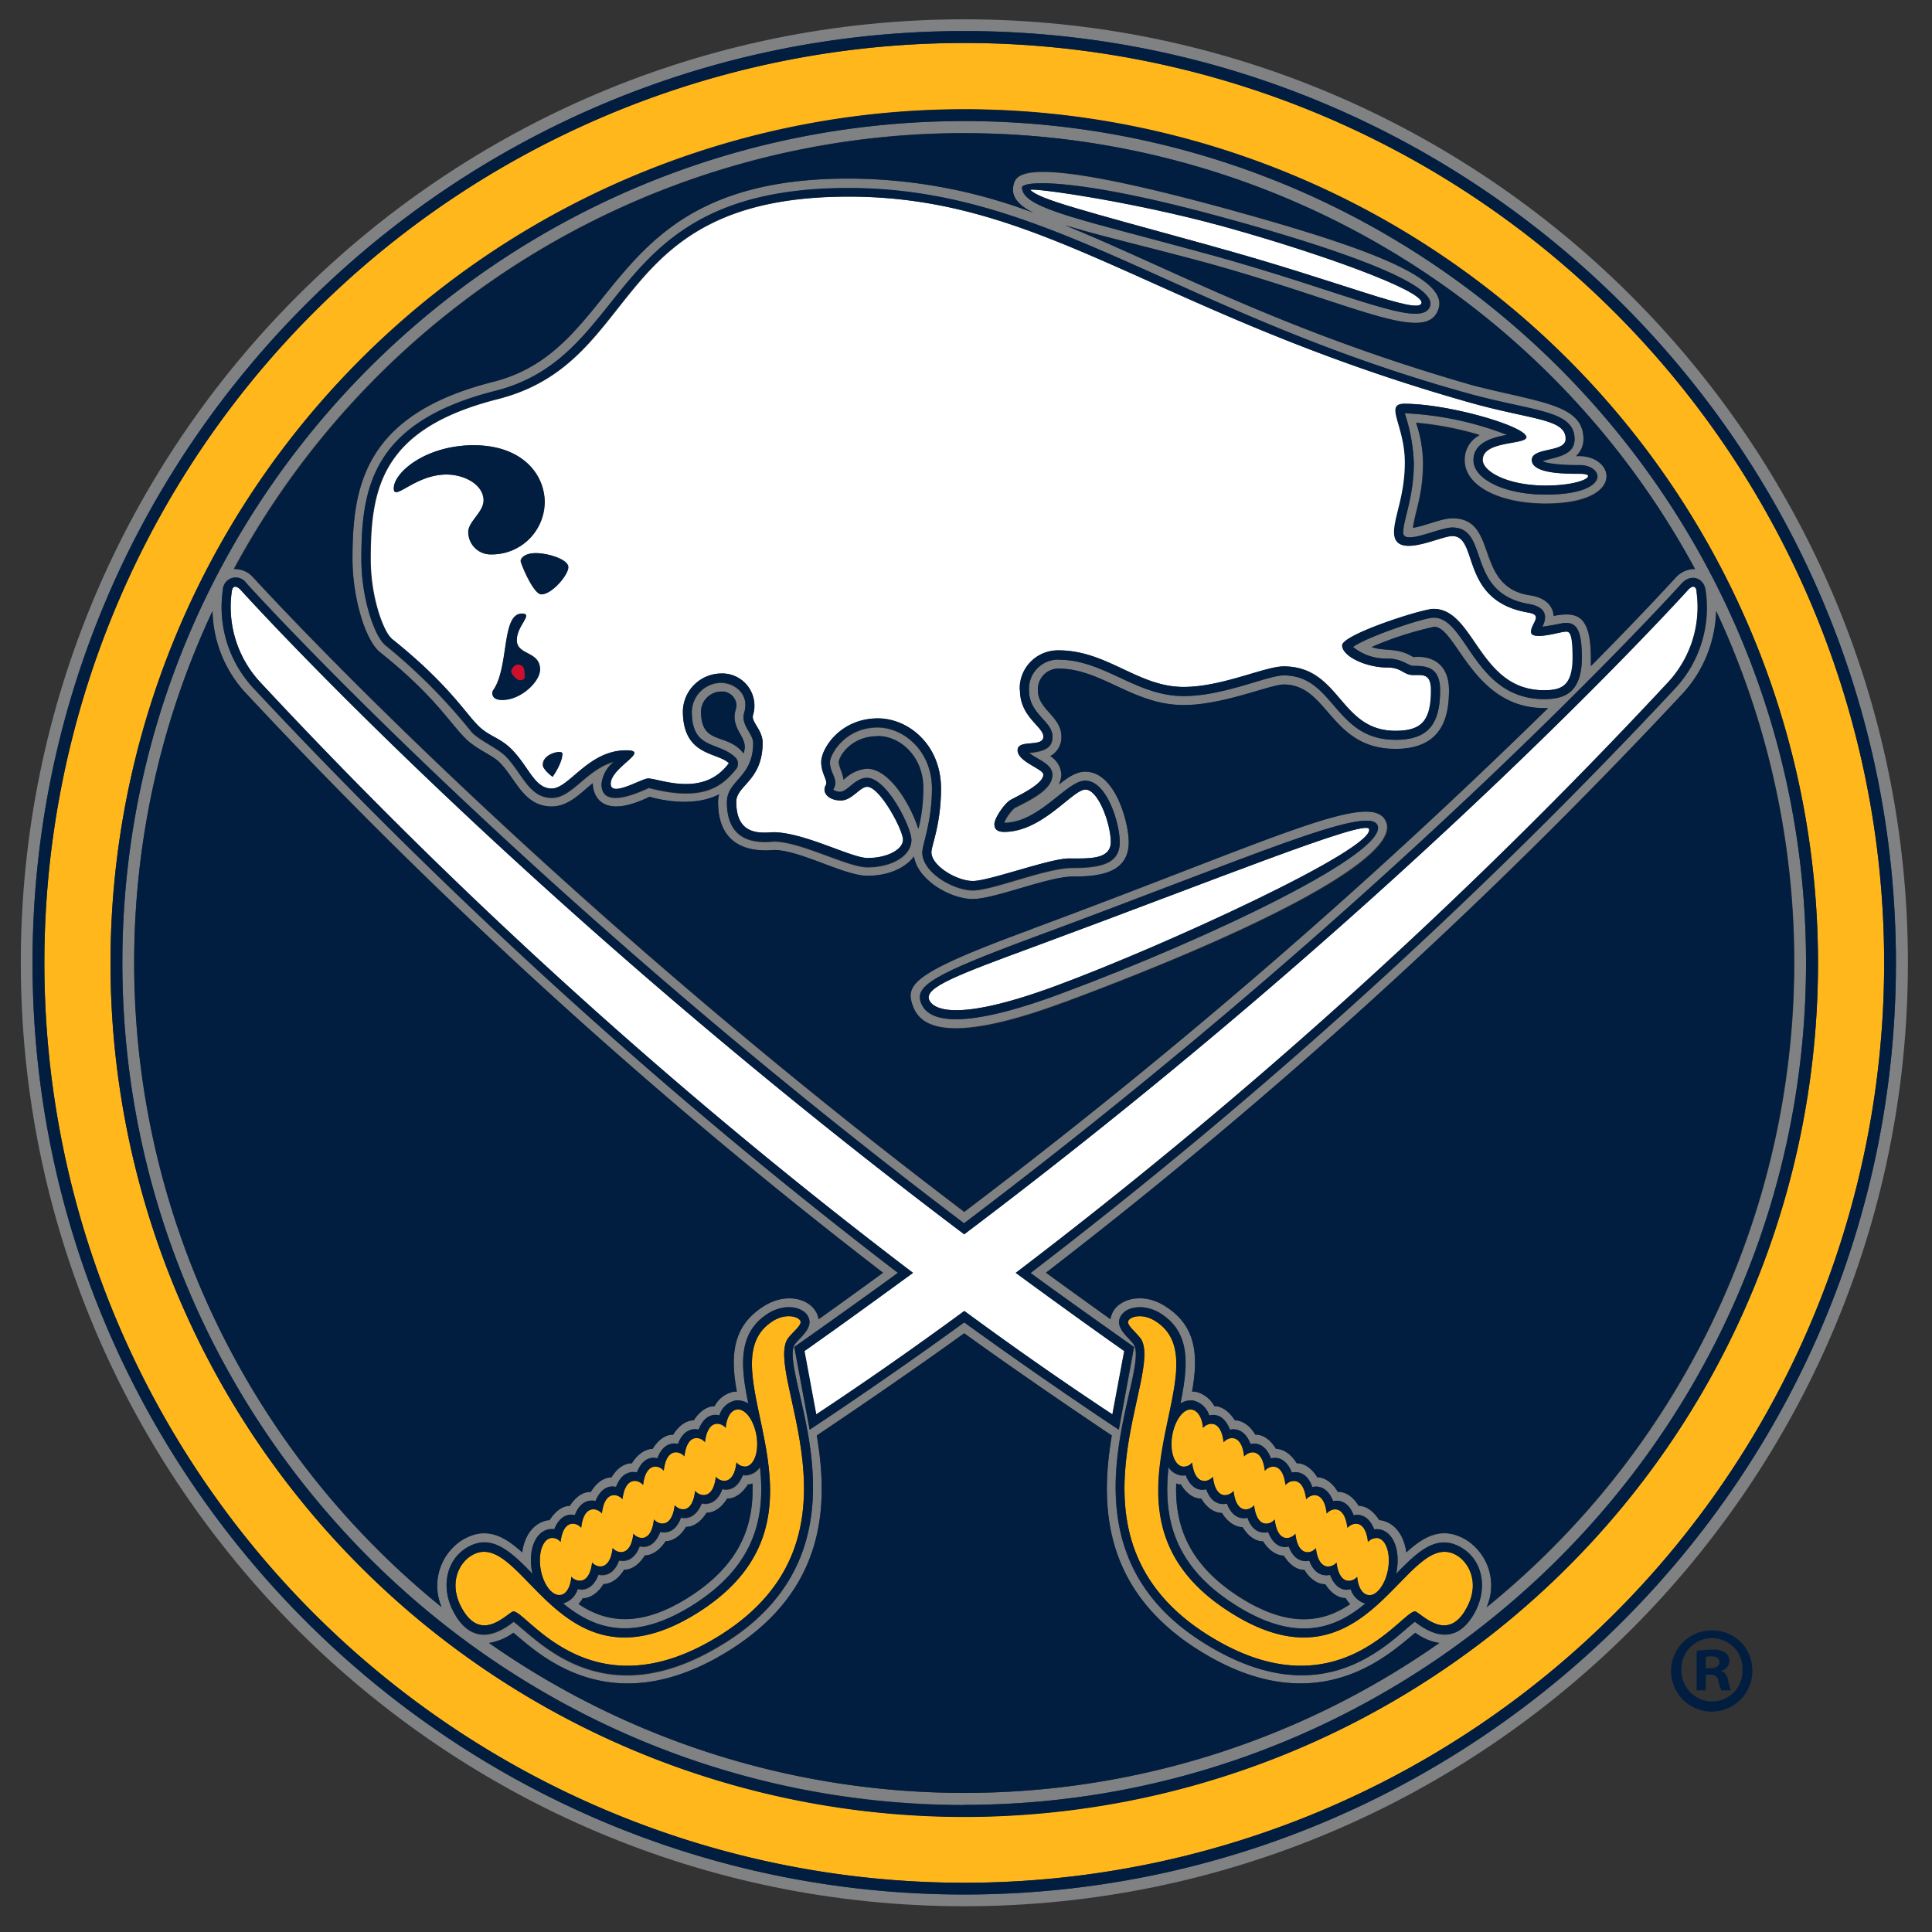 <svg xmlns="http://www.w3.org/2000/svg" viewBox="0 0 300 300"><rect x="0" y="0" width="300" height="300" fill="#333333" stroke="none"/><defs><style>.cls-1{fill:none;}.cls-2{fill:#fff;}.cls-3{fill:#808183;}.cls-4{fill:#ffb71b;}.cls-5{fill:#ce0e2d;}.cls-6{fill:#011e41;}</style></defs><title>buffalo-sabres</title><g id="Layer_2" data-name="Layer 2"><g id="Layer_4" data-name="Layer 4"><rect class="cls-1" width="300" height="300"/><path class="cls-2" d="M263.46,91.83c-.19-1.41-1.24-.34-1.24-.34s-43,47.71-112.5,100.17C80.18,139.2,37.26,91.49,37.26,91.49s-1.08-1.07-1.28.34a17.16,17.16,0,0,0,4.61,14.3,799.22,799.22,0,0,0,101.15,91.52c-5.49,4-11.09,8.08-16.86,12.14l1.83,9.84c7.86-5.19,15.54-10.58,23-16.06,7.48,5.48,15.16,10.87,23,16.06l1.84-9.84c-5.77-4.06-11.4-8.14-16.85-12.14a801.85,801.85,0,0,0,101.12-91.52,17.18,17.18,0,0,0,4.59-14.3"/><path class="cls-2" d="M60.74,99.12c8.78,7,11.43,11.48,13.45,13.5,1.68,1.73,3.4,1.88,5.26,3.74,2.73,2.77,3.59,6.1,6.24,6.1s5.67-5.93,11.54-5.93c3.92,0-2.39,2.62-2.39,5.19,0,2.18,4.79-.82,5.81-.82,1.77,0,8.54,3.07,12.54-2.37-1.77-1.77-7.14-1-7.14-8.1a6,6,0,0,1,5.89-5.83,5,5,0,0,1,5,6.45c-.33,1.07,1.49,2.3,1.49,4.29,0,5.91-4.11,6.61-4.11,9.19,0,5.23,3.72,4.84,5.75,4.72,4.79,0,12.14,4,14.66,4,3.08,0,5.5-1.32,5.5-2.84s-3.59-8.22-5.57-8.22c-1.13,0-2.35,2.12-4.08,2.12-1.89,0-3-1.19-2.34-2.37.39-.68-.71-1.79-.71-3.57,0-2.15,3-6.8,8.8-6.8,4.82,0,9.8,4.16,9.8,10.87,0,5.6-1.49,8.85-1.49,9.92,0,2.09,3.93,4.46,6.45,4.46S163,133.3,166,133.3s6.5.23,6.5-2.55-1.92-8.14-3.94-8.14-6.66,6.57-12.62,6.57c-.68,0-1.51-.17-1.51-1.17s1.6-3.26,2.43-3.74,5.19-2.39,5.19-4c0-.87-4-2-4-3.77s4-.37,4-2.12c0-1.56-3.63-3-3.63-7.19a5.92,5.92,0,0,1,6-6.19c7.57,0,12.32,5.68,19.42,5.68,6,0,12.65-3.19,15.54-3.19,8.83,0,8.6,10,17.36,10,4.09,0,5.53-1.56,5.53-6.34,0-2.56-1.27-2.32-2.79-2.32s-1.75-1.17-4-1.17c-3.33,0-7-1.71-7-3.43s12.4-5.67,14.18-5.67c6.36,0,7,12.63,17.14,12.63,2.57,0,4.47-.58,4.47-5.05s-.72-4.08-1.51-4-4.95,1.3-4.95,0,1.95-2.58-.4-3c-10.8-1.79-7.63-11.89-11.86-11.89-2,0-9,3.77-9-.59,0-2.4,1.68-5.67,1.68-10.84,0-5.72-3.24-9.11-.1-9.11,6.88,0,18.91,3.51,18.91,5.18,0,1.21-6.78.51-6.78,3.52,0,1.81,3.9,4,9.81,4s8.29-1.83,5.35-1.83-7.49-.07-7.49-2.14,5.26-1.11,5.26-3.27c0-3.18-5.35-2.93-15.14-5.72-48.72-13.83-65.67-31.91-96.23-31.91-37.63,0-31.61,25.64-54.5,31.44-18.06,4.58-19.74,13.8-19.74,24.84,0,6.17,2.1,11.38,3.23,12.29M78,108.66c-2,0-1.5-1.4-1.5-1.4,2.62-3.54,1.26-12,4.54-12,1.82,0-.81,1.84-.81,4.07,0,2.44,3.61,1.7,3.61,4.56,0,1.84-3,4.72-5.84,4.72m7.79,12s-1.52-1.09-1.52-1.88c0-1.77,3-2.32,3-1.75,0,1.53-1.53,3.63-1.53,3.63m2.45-32.56c0,1.24-2.57,4.23-4.18,4.23-1.2,0-3.18-4.75-3.18-5.17s.57-1.23,2.36-1.23,5,.93,5,2.17M73.6,69.14c7.23,0,11,4.26,11,8.94a8.18,8.18,0,0,1-8.25,8,3.47,3.47,0,0,1-3.59-3.48c0-1.65,2.37-3.05,2.37-4.92,0-2.41-2.88-4-5.78-4-4.88,0-8.16,4.24-8.16,2.15,0-2.47,4.94-6.7,12.44-6.7"/><path class="cls-2" d="M161,146.84c-12.4,4.56-17.43,6.47-16.74,8.37.37,1,2.9,4.09,19.72-2.13s49.74-21.33,48.6-24.37c-.57-1.54-23.85,7.89-51.58,18.13"/><path class="cls-2" d="M188,38.17c20.42,5.6,32.2,10.76,32.72,8.9S205,39.33,190,35.17,159.49,29,160,29.51c1.58,1.52,7.62,3,28.06,8.66"/><path class="cls-3" d="M149.72,3C68.94,3,3.23,68.71,3.23,149.5S68.94,296,149.72,296s146.54-65.71,146.54-146.5S230.52,3,149.72,3m0,291.18C70,294.18,5.05,229.27,5.05,149.5S70,4.82,149.72,4.82,294.4,69.74,294.4,149.5,229.51,294.18,149.72,294.18"/><path class="cls-3" d="M149.72,18.8C77.66,18.8,19,77.42,19,149.5S77.66,280.26,149.72,280.26,280.44,221.58,280.44,149.5,221.81,18.8,149.72,18.8m35.61,198.71a3.35,3.35,0,0,1,2.42,2.31s2.07-.77,3.22,2.2c0,0,2.16-.67,3.21,2.23,0,0,2.09-.72,3.18,2.23,0,0,2.06-.78,3.24,2.19,0,0,2.15-.67,3.18,2.25,0,0,2.1-.71,3.23,2.19,0,0,2.13-.68,3.19,2.2,0,0,2.05-.71,3.18,2.17a3,3,0,0,1,.78,0c2.13.34,3.28,3.1,2.72,6.42a1.52,1.52,0,0,1-.12.52c3.48-3.57,6.45-6.41,10.33-4,3.33,2.12,4,6.71,1.54,10.56-3.07,4.88-7,2.32-8.95.84-3.93,3-14.11,15-32.85,3.24-24.6-15.47-7.67-42.4-10.9-46.44-.83-1.09-3-2.61-1.86-4.34.87-1.42,3.61-1.89,6.12-.34,4.75,3,4.28,8.1,3.09,14a2.91,2.91,0,0,1,2.05-.46m-9.21-8.36L173.75,222c-7.61-5-16.78-11.4-24-16.66-7.22,5.26-16.42,11.62-24,16.66l-2.38-12.83c5.24-3.7,11.08-7.85,16.07-11.5a815.22,815.22,0,0,1-99.84-90.54,18.45,18.45,0,0,1-5-15.47,2,2,0,0,1,3.66-1.09c.49.55,43.28,47.8,111.46,99.38,68.18-51.58,111-98.83,111.46-99.38,1.54-1.62,3.48-.7,3.68,1.09a18.4,18.4,0,0,1-4.94,15.47,819.62,819.62,0,0,1-99.87,90.54c5,3.65,10.85,7.8,16.07,11.5M70.82,251c-2.43-3.85-1.79-8.44,1.54-10.56,3.88-2.43,6.88.41,10.34,4,0-.16-.08-.34-.12-.52-.56-3.32.6-6.08,2.72-6.42a2.84,2.84,0,0,1,.77,0c1.14-2.88,3.19-2.17,3.19-2.17,1-2.88,3.21-2.2,3.21-2.2,1.15-2.9,3.19-2.19,3.19-2.19,1.06-2.92,3.23-2.25,3.23-2.25,1.15-3,3.18-2.19,3.18-2.19,1.09-2.95,3.2-2.23,3.2-2.23,1.06-2.9,3.21-2.23,3.21-2.23,1.15-3,3.22-2.2,3.22-2.2a3.31,3.31,0,0,1,2.43-2.31,3,3,0,0,1,2.07.46c-1.22-5.94-1.66-11,3.09-14,2.49-1.55,5.22-1.08,6.09.34,1.11,1.73-1,3.25-1.89,4.34-3.14,4,13.73,31-10.87,46.44-18.7,11.8-28.9-.27-32.86-3.24-1.87,1.48-5.87,4-8.94-.84m92.62-136.56c0,1.71-1.27,2.25-3.65,2.49,1.29,1.08,3.63,1.69,3.63,3.4,0,2-2.38,3.44-5.86,5.14a6.67,6.67,0,0,0-1.65,2.34c5.48,0,9.72-6.55,12.62-6.55,3.34,0,5.35,6.6,5.35,9.52,0,3.24-2.73,4-7.29,4-4.28,0-12.32,3.49-15.55,3.49-2.93,0-7.82-2.74-7.82-5.88,0-1.21,1.5-4.71,1.5-9.92,0-5.87-4.4-9.5-8.44-9.5-5.07,0-7.4,4.18-7.4,5.43,0,1.78,1.46,2.71.49,4.23a1.57,1.57,0,0,0,1.16.35c1,0,2.33-2.16,4.08-2.16,3.15,0,6.92,7.74,6.92,9.62,0,2.41-2.94,4.24-6.85,4.24-3.08,0-10.33-4-14.55-4-2.67.27-7.25.12-7.25-6.09,0-3.42,4.08-3.77,4.08-9.19,0-1.47-2-2.81-1.39-4.71.89-3-1.66-4.66-3.63-4.66a4.6,4.6,0,0,0-4.51,4.46c0,6.06,4.06,4.6,6.76,7.16a1.32,1.32,0,0,1,.11,1.79c-2.23,2.77-5.19,5.09-13.55,2.92-3.74,1.75-7.34,2.57-7.34-.58a5.06,5.06,0,0,1,2-3.5c-4.32,1.16-6.54,5.63-9.71,5.63-3.58,0-4.62-3.89-7.23-6.52-1.27-1.23-4.23-2.55-5.26-3.74a89.63,89.63,0,0,0-13.32-13.41c-1.77-1.38-3.77-7.45-3.77-13.35,0-11,1.59-21.31,20.81-26.18,21.72-5.54,16.8-31.5,54.83-31.5,31.24,0,51,19.43,96.6,32,10.2,2.79,16.15,2.6,16.15,7,0,2.67-3.19,2.74-5,3.42.53.26,1.95.61,5.83.61S250.2,76.8,240,76.8c-6.26,0-11.18-2.34-11.18-5.35,0-2.77,3.09-3.56,5.21-3.92a49.89,49.89,0,0,0-15.89-3.36,27.72,27.72,0,0,1,1.41,7.69c0,5.44-1.65,8.75-1.65,10.84s5.56-.79,7.61-.79c5.94,0,1.94,10.31,12.1,11.91,2.42.48,2.73,1.86,1.9,3.5,0,0,1.48-.2,3.13-.55,2.17-.31,3,1,3,5.36,0,5.68-3,6.43-5.86,6.43-10.88,0-12-12.65-17.14-12.65-1.63,0-10.61,3.08-12.54,4.55a8.08,8.08,0,0,0,5.34,1.79c2.28,0,3.27,1.14,4,1.14,2,0,4.18.13,4.18,3.79,0,5.44-2,7.69-6.92,7.69-9.56,0-9.47-10-17.36-10-2.52,0-9.32,3.21-15.54,3.21-7.44,0-12.34-5.65-19.42-5.65a4.54,4.54,0,0,0-4.59,4.78c0,3.69,3.65,4.77,3.65,7.19m-20.87,14.33c-1-3.3-4.28-9.36-8-9.36a5.92,5.92,0,0,0-3.62,1.73c-.09-1.06-.73-2-.73-2.77s1.78-4,6-4c3.37,0,7.05,3.09,7.05,8.1a26.65,26.65,0,0,1-.76,6.33M115.45,117c-2.51-3.31-6.6-1.13-6.6-6.55a3.17,3.17,0,0,1,3.09-3.05,2.24,2.24,0,0,1,2.42,2.1c0,.51-.3,1.07-.3,1.78,0,2.53,2.25,3.47,1.39,5.72m34.27-96.33A129,129,0,0,1,263.16,88.34a3.94,3.94,0,0,0-3,1.32c-.13.15-4.72,5.21-13.16,13.73,0-.4,0-.79,0-1.26,0-6.87-2.36-7.14-5.79-6.52,0,0,.1-2.49-3.41-3.15-9.13-1.13-4.93-12-12.31-12-1.72,0-3.93,1.09-6.11,1.48.41-2.84,1.56-5.14,1.56-10.11a20.33,20.33,0,0,0-1.06-6.22,49.59,49.59,0,0,1,9.85,1.89,4.32,4.32,0,0,0-2.34,3.92c0,3.91,5.31,6.74,12.59,6.74,12.85,0,10.72-7.79,4.74-7.39a3.5,3.5,0,0,0,1.15-2.62c0-5.45-6.7-5.68-17.15-8.37-29.86-8.55-47.3-18.37-63.38-24.86,5.18,1.63,12.65,3.34,21.92,5.88,23.19,6.38,34.5,12.94,36.15,7,1.38-5.05-13.58-10-32.67-15.29-31.55-8.65-32.89-5.5-33.36-3.84s.61,3.16,3.07,4.38a81.52,81.52,0,0,0-28.72-5.31c-38.47,0-34.56,26.37-55.16,31.56C56.42,64.4,54.75,75.68,54.75,86.83c0,6,2,12.64,4.27,14.48,8.39,6.69,10.7,10.81,13.18,13.3,1.47,1.58,4.22,2.66,5.27,3.7,2.62,2.51,3.75,6.94,8.22,6.94,2.74,0,4.74-2.38,6.36-3.61,0,1.59,1.1,5.86,8.81,2.1,0,0,6.29,2,10.82-.39a4.05,4.05,0,0,0-.18,1.18c0,7.39,5.62,7.75,8.69,7.48,4,0,10.91,4,14.49,4,3.29,0,5.89-1.22,7.24-3,.58,3.7,5.67,6.61,9.12,6.61s11.74-3.49,15.55-3.49c4.06,0,8.68-.49,8.68-5.35,0-3-2.08-10.94-6.74-10.94-1.41,0-2.68.86-4.11,2a4.05,4.05,0,0,0,.39-1.48,3.57,3.57,0,0,0-1.72-2.93,3.34,3.34,0,0,0,1.73-3c0-3.2-3.65-4.23-3.65-7.19a3.2,3.2,0,0,1,3.21-3.4c6.65,0,11.59,5.66,19.42,5.66,6.15,0,13.45-3.19,15.54-3.19,6.94,0,7.2,10,17.36,10,7.43,0,8.3-5.23,8.3-9.1s-2.41-5.47-5.55-5.16c-2.44-1.56-4.4-.84-6.46-1.56a52.55,52.55,0,0,1,9.71-3.14c3.47,0,6,12.62,17.06,12.62h.62a938.15,938.15,0,0,1-90.66,78.23C82.16,137,39.8,90.16,39.28,89.66a3.83,3.83,0,0,0-3-1.32A129,129,0,0,1,149.72,20.65m9,8.47c0-1.08,8.45-1.64,31.72,4.78,17,4.66,32.59,10.05,31.65,13.54-1.07,3.94-12.59-2-34.39-7.95-20-5.5-28.89-7.09-29-10.37M20.85,149.5A128,128,0,0,1,33,94.88,19.35,19.35,0,0,0,38.52,108a815.11,815.11,0,0,0,98.57,89.61c-3,2.13-6.56,4.74-10,7.22a3,3,0,0,0-.51-1.31c-1.25-2-4.76-2.79-8-.72-5,3.13-5.15,7.87-4.19,13.28a3.57,3.57,0,0,0-.47,0,4.29,4.29,0,0,0-3,2.26s-1.68-.2-3.23,2.19c0,0-1.75-.13-3.2,2.24,0,0-1.69-.25-3.18,2.19,0,0-1.78-.11-3.23,2.24,0,0-1.75-.18-3.17,2.2,0,0-1.74-.2-3.2,2.25,0,0-1.75-.24-3.27,2.17,0,0-1.63-.19-3.14,2.22-.08,0-.17,0-.24,0-2.17.39-3.63,2.35-4,5-2.88-2.64-5.78-4.16-9.48-1.82a8.42,8.42,0,0,0-3,10.31A128.7,128.7,0,0,1,20.85,149.5M149.72,278.4a128.34,128.34,0,0,1-73.79-23.28,8.74,8.74,0,0,0,3.79-1.59c3.72,3,15,14.41,33.64,2.67,15.18-9.55,15.21-22.92,13.47-33.3,7.13-4.78,16.52-11.25,22.89-15.87,6.38,4.62,15.76,11.09,22.92,15.87-1.74,10.38-1.71,23.75,13.44,33.3,18.61,11.74,29.91.38,33.69-2.67a8.43,8.43,0,0,0,3.73,1.59,128.1,128.1,0,0,1-73.78,23.28m81.14-28.84a8.39,8.39,0,0,0-3-10.31c-3.7-2.34-6.6-.82-9.48,1.82-.34-2.66-1.76-4.62-4-5-.08,0-.15,0-.2,0-1.53-2.41-3.2-2.22-3.2-2.22-1.46-2.41-3.23-2.17-3.23-2.17-1.48-2.45-3.18-2.25-3.18-2.25-1.46-2.38-3.21-2.2-3.21-2.2-1.44-2.35-3.22-2.24-3.22-2.24-1.47-2.44-3.2-2.19-3.2-2.19-1.42-2.37-3.19-2.24-3.19-2.24-1.54-2.39-3.18-2.19-3.18-2.19a4.37,4.37,0,0,0-3-2.26,3.28,3.28,0,0,0-.46,0c.95-5.41.82-10.15-4.2-13.28-3.23-2.07-6.74-1.27-8,.72a4.11,4.11,0,0,0-.48,1.31c-3.47-2.48-7.1-5.09-10-7.22A818.47,818.47,0,0,0,261,108a19.78,19.78,0,0,0,5.51-13.12,128.87,128.87,0,0,1-35.61,154.68"/><path class="cls-3" d="M181.45,227.84c-.79,7.43.49,15.16,10.43,21.41,9.43,5.95,15.49,3.62,20.13-.25a3.4,3.4,0,0,1-2.27-2.27s-2.07.77-3.2-2.22c0,0-2.18.69-3.23-2.21,0,0-2.13.7-3.19-2.2,0,0-2,.76-3.19-2.23,0,0-2.17.71-3.22-2.22,0,0-2.09.7-3.19-2.21,0,0-2.17.7-3.21-2.22,0,0-2.06.74-3.18-2.17a3.66,3.66,0,0,1-.77.07,3,3,0,0,1-1.91-1.28m1.2,2.52.44.14c.12,0,.17-.05.27,0,1.47,2.42,3.16,2.19,3.16,2.19,1.45,2.41,3.21,2.23,3.21,2.23,1.5,2.39,3.21,2.2,3.21,2.2,1.44,2.39,3.19,2.22,3.19,2.22,1.47,2.34,3.21,2.21,3.21,2.21,1.53,2.45,3.2,2.21,3.2,2.21,1.42,2.37,3.21,2.24,3.21,2.24,1.48,2.37,3.18,2.19,3.18,2.19a5.22,5.22,0,0,0,.7.94c-4.16,2.79-9.41,3.75-17-1-8.27-5.23-10.2-11.45-10-17.71"/><path class="cls-3" d="M107.59,249.25c9.92-6.25,11.23-14,10.42-21.41a2.79,2.79,0,0,1-1.88,1.25,2.18,2.18,0,0,1-.77,0c-1.15,2.91-3.19,2.17-3.19,2.17-1.07,2.92-3.2,2.22-3.2,2.22-1.15,2.91-3.23,2.21-3.23,2.21-1,2.93-3.2,2.22-3.2,2.22-1.16,3-3.2,2.23-3.2,2.23-1.07,2.9-3.21,2.2-3.21,2.2-1,2.9-3.19,2.21-3.19,2.21-1.15,3-3.22,2.22-3.22,2.22A3.34,3.34,0,0,1,87.44,249c4.68,3.87,10.72,6.2,20.15.25m-17.06-1.09s1.68.18,3.19-2.19c0,0,1.75.13,3.2-2.24,0,0,1.69.24,3.22-2.21,0,0,1.71.13,3.22-2.21,0,0,1.72.17,3.17-2.22,0,0,1.71.19,3.19-2.2,0,0,1.77.18,3.21-2.23,0,0,1.66.23,3.2-2.19.08,0,.15,0,.23,0l.47-.14c.22,6.26-1.71,12.48-10,17.71-7.55,4.78-12.81,3.82-17,1a5.15,5.15,0,0,0,.68-.94"/><path class="cls-3" d="M165,155.7c31.68-11.76,52.19-22.72,50.24-28s-16.7,2.28-55.19,16.54c-18.52,6.81-19.59,8.55-18.37,11.92,1,2.67,4.4,6.51,23.32-.48m-4.48-10.16c33.14-12.24,52.17-20.75,53.4-17.34,1.53,4.16-25.2,17.22-49.39,26.18-17.9,6.62-20.83,3.2-21.53,1.32-1-2.62,2.1-4.45,17.52-10.16"/><path class="cls-4" d="M149.72,6.68A142.84,142.84,0,1,0,292.57,149.5,142.83,142.83,0,0,0,149.72,6.68m0,275.41A132.57,132.57,0,1,1,282.3,149.5,132.58,132.58,0,0,1,149.72,282.09"/><path class="cls-4" d="M183.58,227.74a1.6,1.6,0,0,0,1.5-.64c.43,3.63,2.49,3.11,3.23,2.24.41,3.59,2.45,3.09,3.21,2.19.39,3.61,2.46,3.11,3.19,2.22.4,3.62,2.47,3.09,3.2,2.21.41,3.65,2.47,3.12,3.21,2.22.4,3.6,2.47,3.11,3.18,2.23.43,3.6,2.47,3.09,3.21,2.24.43,3.59,2.48,3.06,3.21,2.21.1,1.5.75,2.69,1.68,2.82,1.26.25,2.69-1.6,3.12-4s-.28-4.6-1.6-4.84a1.77,1.77,0,0,0-1.52.61c-.39-3.6-2.43-3.06-3.19-2.2-.44-3.62-2.48-3.12-3.22-2.22-.39-3.62-2.47-3.07-3.19-2.22-.42-3.59-2.48-3.06-3.21-2.21-.41-3.6-2.47-3.09-3.21-2.21-.39-3.62-2.47-3.09-3.21-2.23-.38-3.58-2.44-3.1-3.19-2.2-.4-3.61-2.47-3.11-3.2-2.22-.11-1.52-.76-2.68-1.7-2.84-1.28-.23-2.66,1.6-3.08,4s.3,4.6,1.58,4.84"/><path class="cls-4" d="M87.09,247.68c.88-.13,1.53-1.32,1.62-2.82.75.85,2.84,1.38,3.23-2.21.72.85,2.77,1.36,3.19-2.24.74.88,2.82,1.37,3.22-2.23.75.9,2.8,1.43,3.19-2.22.74.88,2.8,1.41,3.23-2.21.73.89,2.78,1.39,3.16-2.22.76.9,2.82,1.4,3.23-2.19.74.87,2.8,1.39,3.2-2.24a1.67,1.67,0,0,0,1.53.64c1.27-.24,2-2.39,1.57-4.84s-1.81-4.27-3.1-4c-.93.16-1.55,1.32-1.67,2.84-.75-.89-2.79-1.39-3.23,2.22-.73-.9-2.79-1.38-3.18,2.2-.74-.86-2.82-1.39-3.21,2.23-.71-.88-2.79-1.39-3.21,2.21-.72-.85-2.77-1.38-3.2,2.21-.72-.85-2.78-1.4-3.2,2.22-.74-.9-2.82-1.4-3.21,2.22-.72-.86-2.78-1.4-3.2,2.2a1.68,1.68,0,0,0-1.5-.61c-1.32.24-2,2.41-1.6,4.84s1.81,4.29,3.14,4"/><path class="cls-4" d="M226.37,241.6c-8.07-5.1-13.55,22.5-35.23,8.82-23.94-15.08-.45-38.2-11.72-45.29-1.94-1.22-3.77-.74-4.16-.1s.8,1.48,1.78,2.68c4.19,5.28-13.6,31,10.51,46.16,20.62,13,30.65-4.7,32.35-3.6,1.4.85,4.77,4.34,7.55-.07,2.52-4,.85-7.36-1.08-8.6"/><path class="cls-4" d="M122.44,207.71c1-1.2,2.2-2.06,1.8-2.68s-2.28-1.12-4.22.1c-11.26,7.09,12.22,30.21-11.67,45.29C86.61,264.1,81.18,236.5,73.12,241.6c-2,1.24-3.63,4.64-1.12,8.6,2.8,4.41,6.15.92,7.55.07,1.71-1.1,11.73,16.58,32.35,3.6,24.1-15.19,6.34-40.88,10.54-46.16"/><path class="cls-5" d="M80.34,103.14c-.46,0-1,.8-1,1.09s.81,1.38,1.38,1.38c.32,0,.73-.14.73-.45,0-1.17,0-2-1.14-2"/><path class="cls-6" d="M149.72,4.82C70,4.82,5.05,69.74,5.05,149.5S70,294.18,149.72,294.18,294.4,229.27,294.4,149.5,229.51,4.82,149.72,4.82m0,287.53A142.84,142.84,0,1,1,292.57,149.5,142.83,142.83,0,0,1,149.72,292.35"/><path class="cls-6" d="M149.72,17A132.57,132.57,0,1,0,282.3,149.5,132.55,132.55,0,0,0,149.72,17m0,263.31C77.66,280.26,19,221.58,19,149.5S77.66,18.8,149.72,18.8,280.44,77.42,280.44,149.5,221.81,280.26,149.72,280.26"/><path class="cls-6" d="M266.47,94.88A19.78,19.78,0,0,1,261,108a818.47,818.47,0,0,1-98.58,89.61c2.92,2.13,6.55,4.74,10,7.22a4.11,4.11,0,0,1,.48-1.31c1.29-2,4.8-2.79,8-.72,5,3.13,5.15,7.87,4.2,13.28a3.28,3.28,0,0,1,.46,0,4.37,4.37,0,0,1,3,2.26s1.64-.2,3.18,2.19c0,0,1.77-.15,3.19,2.24,0,0,1.73-.25,3.2,2.19,0,0,1.78-.11,3.22,2.24,0,0,1.75-.18,3.21,2.2,0,0,1.7-.2,3.18,2.25,0,0,1.77-.24,3.23,2.17,0,0,1.67-.19,3.2,2.22.05,0,.12,0,.2,0,2.2.39,3.63,2.35,4,5,2.88-2.64,5.78-4.16,9.48-1.82a8.39,8.39,0,0,1,3,10.31A128.87,128.87,0,0,0,266.47,94.88"/><path class="cls-6" d="M136.28,114.31c-4.24,0-6,3.32-6,4s.64,1.71.73,2.77a5.92,5.92,0,0,1,3.62-1.73c3.68,0,6.95,6.06,8,9.36a26.65,26.65,0,0,0,.76-6.33c0-5-3.68-8.1-7.05-8.1"/><path class="cls-6" d="M186.08,256.2c-15.15-9.55-15.18-23-13.44-33.3-7.16-4.78-16.54-11.25-22.92-15.87-6.37,4.62-15.76,11.09-22.89,15.87,1.74,10.34,1.71,23.75-13.47,33.3-18.6,11.74-29.92.38-33.64-2.67a8.74,8.74,0,0,1-3.79,1.59,128.57,128.57,0,0,0,147.57,0,8.43,8.43,0,0,1-3.73-1.59c-3.78,3-15.08,14.41-33.69,2.67"/><path class="cls-6" d="M111.94,107.38a3.17,3.17,0,0,0-3.09,3.05c0,5.42,4.09,3.24,6.6,6.55.86-2.25-1.39-3.22-1.39-5.72,0-.71.3-1.27.3-1.78a2.24,2.24,0,0,0-2.42-2.1"/><path class="cls-6" d="M71.62,239.25c3.7-2.34,6.6-.82,9.48,1.82.33-2.66,1.79-4.62,4-5,.07,0,.16,0,.24,0,1.51-2.41,3.14-2.22,3.14-2.22,1.52-2.41,3.27-2.17,3.27-2.17,1.46-2.45,3.2-2.25,3.2-2.25,1.42-2.38,3.17-2.2,3.17-2.2,1.45-2.35,3.23-2.24,3.23-2.24,1.49-2.44,3.18-2.19,3.18-2.19,1.45-2.39,3.2-2.24,3.2-2.24,1.55-2.39,3.23-2.19,3.23-2.19a4.29,4.29,0,0,1,3-2.26,3.57,3.57,0,0,1,.47,0c-1-5.41-.81-10.15,4.19-13.28,3.24-2.07,6.75-1.27,8,.72a3,3,0,0,1,.51,1.31c3.48-2.48,7.09-5.09,10-7.22A815.11,815.11,0,0,1,38.52,108,19.35,19.35,0,0,1,33,94.88,128.7,128.7,0,0,0,68.57,249.56a8.45,8.45,0,0,1,3.05-10.31"/><path class="cls-6" d="M149.72,188.17a938.15,938.15,0,0,0,90.66-78.23h-.62c-11.07,0-13.61-12.62-17.06-12.62a52.55,52.55,0,0,0-9.71,3.14c2.06.72,4,0,6.46,1.56,3.14-.31,5.55,1.23,5.55,5.12s-.87,9.14-8.3,9.14c-10.16,0-10.42-10-17.36-10-2.09,0-9.41,3.19-15.54,3.19-7.83,0-12.77-5.66-19.42-5.66a3.2,3.2,0,0,0-3.21,3.4c0,3,3.65,4,3.65,7.19a3.34,3.34,0,0,1-1.73,3,3.57,3.57,0,0,1,1.72,2.93,4.05,4.05,0,0,1-.39,1.48c1.43-1.11,2.7-2,4.11-2,4.66,0,6.74,7.93,6.74,10.94,0,4.86-4.62,5.35-8.68,5.35-3.81,0-12.13,3.49-15.55,3.49s-8.54-2.91-9.12-6.61c-1.35,1.8-3.95,3-7.24,3-3.57,0-10.47-4-14.49-4-3.07.27-8.69-.09-8.69-7.48a4.05,4.05,0,0,1,.18-1.18c-4.53,2.39-10.82.39-10.82.39-7.71,3.76-8.82-.51-8.81-2.1-1.62,1.23-3.62,3.61-6.36,3.61-4.47,0-5.6-4.43-8.22-6.94-1-1-3.8-2.12-5.27-3.7-2.48-2.49-4.81-6.61-13.18-13.3-2.32-1.84-4.3-8.5-4.3-14.48,0-11.15,1.7-22.43,21.87-27.52,20.6-5.19,16.69-31.56,55.16-31.56a81.52,81.52,0,0,1,28.72,5.31c-2.46-1.22-3.53-2.58-3.07-4.38s1.81-4.81,33.36,3.84c19.09,5.26,34.05,10.24,32.67,15.29-1.65,6-13-.6-36.15-7C178,38.29,170.54,36.58,165.36,35c16.08,6.5,33.52,16.31,63.38,24.86,10.45,2.69,17.15,2.92,17.15,8.37a3.5,3.5,0,0,1-1.15,2.62c6-.4,8.11,7.39-4.74,7.39-7.28,0-12.55-2.83-12.55-6.74a4.29,4.29,0,0,1,2.3-3.92,49.59,49.59,0,0,0-9.85-1.89A20.33,20.33,0,0,1,221,71.86c0,5-1.15,7.27-1.56,10.11,2.18-.39,4.43-1.48,6.11-1.48,7.38,0,3.18,10.84,12.31,12,3.51.66,3.41,3.15,3.41,3.15,3.43-.62,5.79-.35,5.79,6.52,0,.47,0,.86,0,1.26,8.44-8.52,13-13.58,13.16-13.73a3.94,3.94,0,0,1,3-1.32,128.88,128.88,0,0,0-226.85,0,3.83,3.83,0,0,1,3,1.32c.52.5,42.88,47.29,110.44,98.51m10.33-43.91c38.49-14.26,53.21-21.89,55.19-16.54s-18.56,16.22-50.24,28c-18.92,7-22.33,3.15-23.32.48-1.22-3.37-.15-5.11,18.37-11.92"/><path class="cls-6" d="M205.75,246s-1.79.13-3.21-2.24c0,0-1.67.24-3.2-2.21,0,0-1.74.13-3.21-2.21,0,0-1.75.17-3.19-2.22,0,0-1.71.19-3.21-2.2,0,0-1.76.18-3.21-2.23,0,0-1.69.23-3.16-2.19-.1,0-.15,0-.27,0l-.44-.14c-.23,6.26,1.7,12.48,10,17.71,7.6,4.78,12.85,3.82,17,1a5.22,5.22,0,0,1-.7-.94s-1.7.18-3.18-2.19"/><path class="cls-6" d="M112.93,232.66c-1.44,2.41-3.21,2.23-3.21,2.23-1.48,2.39-3.19,2.2-3.19,2.2-1.45,2.39-3.17,2.22-3.17,2.22-1.51,2.34-3.22,2.21-3.22,2.21-1.53,2.45-3.22,2.21-3.22,2.21-1.45,2.37-3.2,2.24-3.2,2.24-1.51,2.37-3.19,2.19-3.19,2.19a5.15,5.15,0,0,1-.68.94c4.16,2.79,9.42,3.75,17-1,8.3-5.23,10.23-11.45,10-17.71l-.47.14c-.08,0-.15-.05-.23,0-1.54,2.42-3.2,2.19-3.2,2.19"/><path class="cls-6" d="M83.27,85.9c-1.79,0-2.36.83-2.36,1.23s2,5.17,3.18,5.17c1.61,0,4.18-3,4.18-4.23s-3.21-2.17-5-2.17"/><path class="cls-6" d="M84.3,118.75c0,.79,1.52,1.88,1.52,1.88s1.53-2.1,1.53-3.63c0-.57-3,0-3,1.75"/><path class="cls-6" d="M84.57,78.08c0-4.68-3.74-8.94-11-8.94-7.5,0-12.44,4.23-12.44,6.7,0,2.09,3.28-2.15,8.16-2.15,2.9,0,5.78,1.63,5.78,4,0,1.87-2.37,3.27-2.37,4.92a3.47,3.47,0,0,0,3.59,3.48,8.18,8.18,0,0,0,8.25-8"/><path class="cls-6" d="M164.38,102.44c7.08,0,12,5.65,19.42,5.65,6.22,0,13-3.21,15.54-3.21,7.89,0,7.8,10,17.36,10,4.9,0,6.92-2.25,6.92-7.69,0-3.66-2.19-3.79-4.18-3.79-.75,0-1.74-1.14-4-1.14a8.08,8.08,0,0,1-5.34-1.79C212,99,221,95.91,222.62,95.91c5.14,0,6.26,12.65,17.14,12.65,2.88,0,5.86-.75,5.86-6.43,0-4.35-.81-5.67-3-5.36-1.65.35-3.13.55-3.13.55.83-1.64.52-3-1.9-3.5-10.16-1.6-6.16-11.91-12.1-11.91-2,0-7.61,2.81-7.61.79s1.65-5.4,1.65-10.84a27.72,27.72,0,0,0-1.41-7.69A49.89,49.89,0,0,1,234,67.53c-2.12.36-5.21,1.15-5.21,3.92,0,3,4.92,5.35,11.18,5.35,10.2,0,9.1-4.59,5.35-4.59s-5.3-.35-5.83-.61c1.79-.68,5-.75,5-3.42,0-4.44-5.95-4.25-16.15-7-45.62-12.56-65.36-32-96.6-32-38,0-33.11,26-54.83,31.5C57.7,65.52,56.11,75.79,56.11,86.83c0,5.9,2,12,3.77,13.35A88.23,88.23,0,0,1,73.2,113.59c1,1.19,4,2.51,5.26,3.74,2.61,2.63,3.65,6.52,7.23,6.52,3.17,0,5.39-4.47,9.71-5.63a5.06,5.06,0,0,0-2,3.5c0,3.15,3.6,2.33,7.34.58,8.36,2.17,11.3-.15,13.55-2.92a1.33,1.33,0,0,0-.11-1.79c-2.7-2.56-6.76-1.1-6.76-7.16a4.6,4.6,0,0,1,4.51-4.46c2,0,4.52,1.63,3.63,4.66-.59,1.9,1.39,3.24,1.39,4.71,0,5.42-4.08,5.77-4.08,9.19,0,6.21,4.58,6.36,7.25,6.09,4.22,0,11.47,4,14.55,4,3.91,0,6.85-1.83,6.85-4.24,0-1.88-3.77-9.62-6.92-9.62-1.75,0-3.07,2.16-4.08,2.16a1.57,1.57,0,0,1-1.16-.35c1-1.52-.49-2.45-.49-4.23,0-1.25,2.33-5.43,7.4-5.43,4,0,8.44,3.63,8.44,9.5,0,5.21-1.5,8.71-1.5,9.92,0,3.14,4.89,5.88,7.82,5.88,3.23,0,11.27-3.49,15.55-3.49,4.56,0,7.29-.73,7.29-4,0-2.92-2-9.52-5.35-9.52-2.9,0-7.14,6.55-12.62,6.55a6.67,6.67,0,0,1,1.65-2.34c3.48-1.7,5.86-3.15,5.86-5.14,0-1.71-2.34-2.32-3.63-3.4,2.38-.24,3.65-.78,3.65-2.49,0-2.42-3.65-3.5-3.65-7.19a4.54,4.54,0,0,1,4.59-4.78m-6,4.78c0,4.16,3.63,5.63,3.63,7.19,0,1.75-4,.32-4,2.12s4,2.9,4,3.77c0,1.58-4.36,3.47-5.19,4S154.4,127,154.4,128s.83,1.17,1.51,1.17c6,0,10.61-6.57,12.62-6.57s3.94,5.35,3.94,8.14S169,133.3,166,133.3s-12.4,3.49-14.93,3.49-6.45-2.37-6.45-4.46c0-1.07,1.49-4.32,1.49-9.92,0-6.71-5-10.87-9.8-10.87-5.8,0-8.8,4.65-8.8,6.8,0,1.78,1.1,2.89.71,3.57-.67,1.18.45,2.37,2.34,2.37,1.73,0,2.95-2.12,4.08-2.12,2,0,5.57,6.71,5.57,8.22s-2.42,2.84-5.5,2.84c-2.52,0-9.87-4-14.66-4-2,.12-5.72.51-5.72-4.72,0-2.58,4.08-3.28,4.08-9.19,0-2-1.82-3.22-1.49-4.29a5,5,0,0,0-5-6.45,6,6,0,0,0-5.89,5.83c0,7,5.37,6.33,7.14,8.1-4,5.44-10.77,2.37-12.54,2.37-1,0-5.81,3-5.81.82,0-2.57,6.31-5.19,2.39-5.19-5.87,0-8.82,5.93-11.54,5.93s-3.51-3.33-6.24-6.1c-1.86-1.86-3.58-2-5.26-3.74-2-2-4.67-6.5-13.45-13.5-1.13-.91-3.23-6.12-3.23-12.29,0-11,1.68-20.26,19.74-24.84,22.89-5.8,16.87-31.44,54.5-31.44,30.56,0,47.51,18.08,96.23,31.91,9.79,2.79,15.14,2.54,15.14,5.72,0,2.16-5.26,1.27-5.26,3.27s4.55,2.14,7.49,2.14.54,1.83-5.35,1.83-9.81-2.16-9.81-4c0-3,6.78-2.31,6.78-3.52,0-1.67-12-5.18-18.91-5.18-3.14,0,.1,3.39.1,9.11,0,5.17-1.68,8.44-1.68,10.84,0,4.36,7,.59,9,.59,4.23,0,1.06,10.1,11.86,11.89,2.35.39.4,1.66.4,3s4.12.14,4.95,0,1.51-.54,1.51,4-1.9,5.05-4.47,5.05c-10.18,0-10.78-12.63-17.14-12.63-1.78,0-14.18,4-14.18,5.67s3.65,3.43,7,3.43c2.27,0,2.48,1.17,4,1.17s2.79-.24,2.79,2.36c0,4.74-1.44,6.3-5.53,6.3-8.76,0-8.53-10-17.36-10-2.89,0-9.54,3.19-15.54,3.19-7.1,0-11.85-5.68-19.42-5.68a5.92,5.92,0,0,0-6,6.19"/><path class="cls-6" d="M80.26,99.38c0-2.23,2.63-4.07.81-4.07-3.28,0-1.92,8.41-4.54,12,0,0-.53,1.4,1.5,1.4,2.89,0,5.84-2.88,5.84-4.7,0-2.88-3.61-2.14-3.61-4.58m.49,6.23c-.57,0-1.38-1-1.38-1.38s.51-1.09,1-1.09c1.1,0,1.14.85,1.14,2,0,.31-.41.45-.73.45"/><path class="cls-6" d="M227.09,240.41c-3.88-2.43-6.85.41-10.33,4a1.52,1.52,0,0,0,.12-.52c.56-3.32-.59-6.08-2.72-6.42a3,3,0,0,0-.78,0c-1.13-2.88-3.18-2.17-3.18-2.17-1.06-2.88-3.19-2.2-3.19-2.2-1.13-2.9-3.23-2.19-3.23-2.19-1-2.92-3.18-2.25-3.18-2.25-1.18-3-3.24-2.19-3.24-2.19-1.09-2.95-3.18-2.23-3.18-2.23C193.13,221.35,191,222,191,222c-1.15-3-3.22-2.2-3.22-2.2a3.35,3.35,0,0,0-2.42-2.31,2.91,2.91,0,0,0-2.05.46c1.19-5.94,1.66-11-3.09-14-2.51-1.55-5.25-1.08-6.12.34-1.11,1.73,1,3.25,1.86,4.34,3.23,4-13.7,31,10.9,46.44,18.74,11.8,28.92-.27,32.85-3.24,1.92,1.48,5.88,4,8.95-.84,2.43-3.85,1.79-8.44-1.54-10.56m-42-21.55c.94.19,1.59,1.32,1.7,2.84.73-.89,2.8-1.39,3.2,2.22.75-.9,2.81-1.38,3.19,2.2.74-.86,2.82-1.39,3.21,2.23.74-.88,2.8-1.39,3.21,2.21.73-.85,2.79-1.38,3.21,2.21.72-.85,2.8-1.4,3.19,2.22.74-.9,2.78-1.4,3.22,2.22.76-.86,2.8-1.4,3.19,2.2a1.77,1.77,0,0,1,1.52-.61c1.32.24,2,2.41,1.6,4.84s-1.86,4.29-3.12,4c-.93-.13-1.58-1.32-1.68-2.82-.73.85-2.78,1.38-3.21-2.21-.74.85-2.78,1.36-3.21-2.24-.71.88-2.78,1.37-3.18-2.23-.74.9-2.8,1.43-3.21-2.22-.73.88-2.8,1.41-3.2-2.21-.73.89-2.8,1.39-3.19-2.22-.76.9-2.8,1.4-3.21-2.19-.74.87-2.8,1.39-3.23-2.2a1.66,1.66,0,0,1-1.5.6c-1.28-.24-2-2.39-1.58-4.84s1.8-4.27,3.08-4M212,249c-4.64,3.87-10.7,6.2-20.13.25-9.94-6.25-11.22-14-10.43-21.41a2.8,2.8,0,0,0,1.91,1.25,2.29,2.29,0,0,0,.77,0c1.12,2.91,3.18,2.17,3.18,2.17,1,2.92,3.21,2.22,3.21,2.22,1.1,2.91,3.19,2.21,3.19,2.21,1,2.93,3.22,2.22,3.22,2.22,1.16,3,3.19,2.23,3.19,2.23,1.06,2.9,3.19,2.2,3.19,2.2,1.05,2.9,3.23,2.21,3.23,2.21,1.13,3,3.2,2.22,3.2,2.22A3.38,3.38,0,0,0,212,249m15.44,1.2c-2.78,4.41-6.15.92-7.55.07-1.7-1.1-11.73,16.58-32.35,3.6C163.44,238.68,181.23,213,177,207.71c-1-1.2-2.2-2.06-1.78-2.68s2.22-1.12,4.16.1c11.27,7.09-12.22,30.21,11.72,45.29,21.68,13.68,27.16-13.92,35.23-8.82,1.93,1.24,3.6,4.64,1.08,8.6"/><path class="cls-6" d="M112.62,255.05c24.6-15.47,7.73-42.4,10.87-46.44.86-1.09,3-2.61,1.91-4.34-.89-1.42-3.62-1.89-6.11-.34-4.75,3-4.31,8.1-3.09,14a3,3,0,0,0-2.07-.46,3.31,3.31,0,0,0-2.43,2.31s-2.07-.77-3.22,2.2c0,0-2.15-.67-3.21,2.23,0,0-2.11-.72-3.2,2.23,0,0-2-.78-3.18,2.19,0,0-2.17-.67-3.23,2.25,0,0-2-.71-3.19,2.19,0,0-2.16-.68-3.21,2.2,0,0-2.05-.71-3.19,2.17a2.84,2.84,0,0,0-.77,0c-2.12.34-3.28,3.1-2.72,6.42,0,.18.08.36.12.52-3.46-3.57-6.46-6.41-10.34-4-3.33,2.12-4,6.71-1.54,10.56,3.07,4.88,7.07,2.32,8.94.84,4,3,14.16,15,32.86,3.24M85.55,238.8a1.68,1.68,0,0,1,1.5.61c.42-3.6,2.48-3.06,3.2-2.2.39-3.62,2.47-3.12,3.21-2.22.42-3.62,2.48-3.07,3.2-2.22.43-3.59,2.48-3.06,3.2-2.21.42-3.6,2.5-3.09,3.21-2.21.39-3.62,2.47-3.09,3.21-2.23.39-3.58,2.45-3.1,3.18-2.2.44-3.61,2.48-3.11,3.23-2.22.12-1.52.74-2.68,1.67-2.84,1.29-.23,2.69,1.6,3.1,4s-.3,4.6-1.57,4.84a1.67,1.67,0,0,1-1.53-.64c-.4,3.63-2.48,3.11-3.2,2.24-.41,3.59-2.47,3.09-3.23,2.19-.38,3.61-2.43,3.11-3.16,2.22-.43,3.62-2.49,3.09-3.23,2.21-.39,3.65-2.44,3.12-3.19,2.22-.4,3.6-2.48,3.11-3.22,2.23-.42,3.6-2.47,3.09-3.19,2.24-.43,3.59-2.48,3.06-3.23,2.21-.09,1.5-.74,2.69-1.62,2.82-1.33.25-2.72-1.6-3.14-4s.28-4.6,1.6-4.84m32.46-11c.81,7.43-.5,15.16-10.42,21.41-9.43,5.95-15.45,3.62-20.15-.25a3.34,3.34,0,0,0,2.28-2.27s2.07.77,3.22-2.22c0,0,2.14.69,3.19-2.21,0,0,2.14.7,3.21-2.2,0,0,2,.76,3.2-2.23,0,0,2.15.71,3.2-2.22,0,0,2.08.7,3.23-2.21,0,0,2.13.7,3.2-2.22,0,0,2,.74,3.19-2.17a2.18,2.18,0,0,0,.77,0,2.79,2.79,0,0,0,1.88-1.25M79.55,250.27c-1.4.85-4.75,4.34-7.55-.07-2.51-4-.84-7.36,1.12-8.6,8.06-5.1,13.49,22.5,35.23,8.82,23.91-15.08.41-38.2,11.67-45.29,1.94-1.22,3.8-.74,4.22-.1s-.85,1.48-1.8,2.68c-4.2,5.28,13.56,31-10.54,46.16-20.62,13-30.64-4.7-32.35-3.6"/><path class="cls-6" d="M139.4,197.65c-5,3.65-10.83,7.8-16.07,11.5L125.71,222c7.59-5,16.79-11.4,24-16.66,7.25,5.26,16.42,11.62,24,16.66l2.37-12.83c-5.22-3.7-11.09-7.85-16.07-11.5a819.62,819.62,0,0,0,99.87-90.54,18.4,18.4,0,0,0,4.94-15.47c-.2-1.79-2.14-2.71-3.68-1.09-.47.55-43.28,47.8-111.46,99.38C81.54,138.35,38.75,91.1,38.26,90.55a2,2,0,0,0-3.66,1.09,18.45,18.45,0,0,0,5,15.47,815.22,815.22,0,0,0,99.84,90.54M36,91.83c.2-1.41,1.28-.34,1.28-.34S80.18,139.2,149.72,191.66c69.54-52.46,112.5-100.17,112.5-100.17s1-1.07,1.24.34a17.18,17.18,0,0,1-4.59,14.3,801.85,801.85,0,0,1-101.12,91.52c5.45,4,11.08,8.08,16.85,12.14l-1.84,9.84c-7.88-5.19-15.56-10.58-23-16.06-7.47,5.48-15.15,10.87-23,16.06l-1.83-9.84c5.77-4.06,11.37-8.14,16.86-12.14A799.22,799.22,0,0,1,40.59,106.13,17.16,17.16,0,0,1,36,91.83"/><path class="cls-6" d="M164.53,154.38c24.19-9,50.92-22,49.39-26.18-1.26-3.41-20.26,5.1-53.4,17.34C145.1,151.25,142,153.08,143,155.7c.7,1.88,3.63,5.3,21.53-1.32M161,146.84c27.73-10.24,51-19.67,51.58-18.13,1.14,3-31.82,18.18-48.6,24.37s-19.35,3.18-19.72,2.13c-.69-1.9,4.34-3.81,16.74-8.37"/><path class="cls-6" d="M222.06,47.44C223,44,207.43,38.56,190.41,33.9c-23.27-6.42-31.75-5.86-31.72-4.78.09,3.28,9,4.87,29,10.37,21.8,6,33.32,11.89,34.39,7.95M190,35.17c15,4.16,31.24,10,30.74,11.9s-12.3-3.3-32.72-8.9S161.56,31,160,29.51c-.49-.47,15.08,1.59,30,5.66"/><path class="cls-6" d="M272.1,259.3a6.31,6.31,0,1,1-6.25-6.14A6.18,6.18,0,0,1,272.1,259.3Zm-11,0a4.78,4.78,0,0,0,4.79,4.9,4.71,4.71,0,0,0,4.68-4.87,4.74,4.74,0,1,0-9.47,0Zm3.78,3.18h-1.43v-6.14a15.83,15.83,0,0,1,2.36-.19,3.27,3.27,0,0,1,2.1.49,1.55,1.55,0,0,1,.63,1.31,1.58,1.58,0,0,1-1.26,1.46v.07c.6.19.9.68,1.08,1.5a5.33,5.33,0,0,0,.45,1.5h-1.49a4.82,4.82,0,0,1-.5-1.5c-.1-.64-.49-.93-1.27-.93h-.67Zm0-3.44h.68c.79,0,1.43-.27,1.43-.9s-.42-.94-1.32-.94a3.33,3.33,0,0,0-.79.08Z"/></g></g></svg>